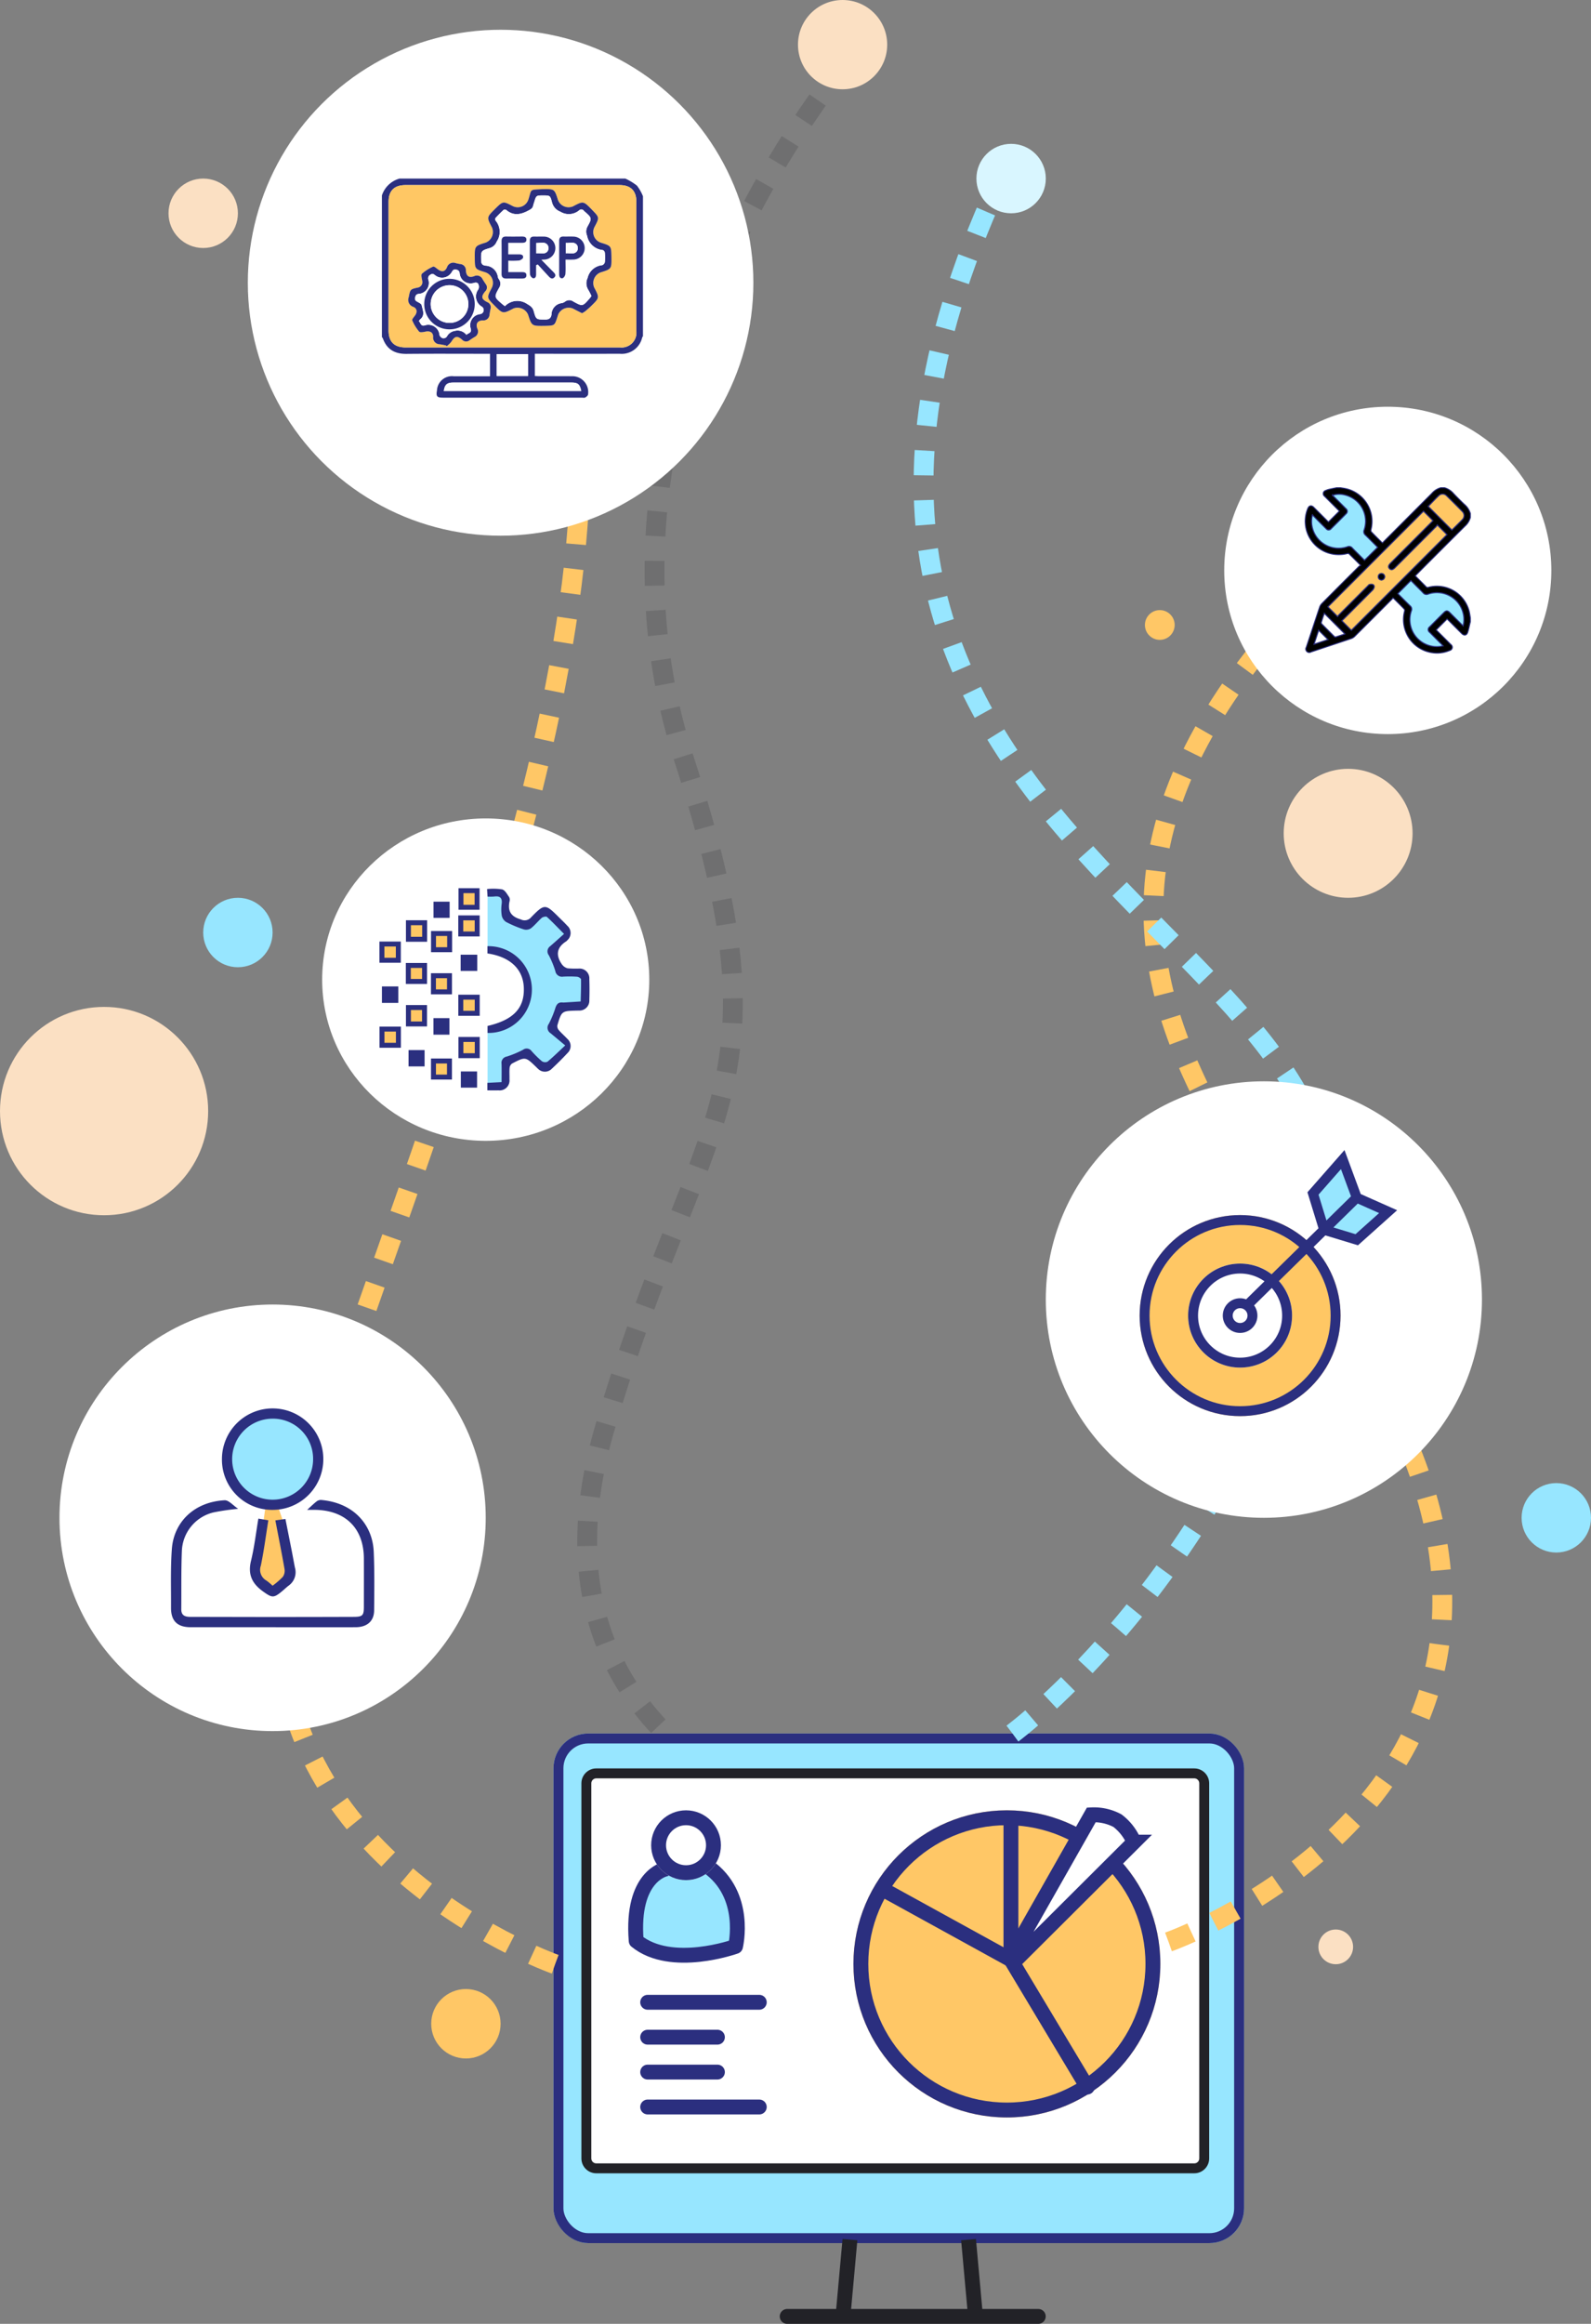 <svg xmlns="http://www.w3.org/2000/svg" width="321" height="468.5" viewBox="0 0 321 468.5"><rect x="0" y="0" width="321" height="468.5" fill="#808080" stroke="none"/><defs><style>.a,.ab,.f,.i,.j,.k,.p{fill:none;}.a,.i,.j{stroke:#222227;}.a,.k,.p{stroke-width:4px;stroke-dasharray:5;}.a{opacity:0.17;}.b,.d,.m,.u{fill:#97e6ff;}.b,.d,.e,.f,.g,.h,.q,.r,.s,.t,.u,.v,.z{stroke:#2b2f7f;}.b,.q,.r{stroke-width:2px;}.c,.e,.h,.l,.r,.v{fill:#fff;}.d,.f,.g,.h,.j{stroke-linecap:round;}.d{stroke-linejoin:round;}.d,.e,.f,.g,.h,.i,.j{stroke-width:3px;}.g,.n{fill:#ffc766;}.k{stroke:#ffc766;}.o{fill:#2b2f7f;}.p{stroke:#97e6ff;}.q,.t,.y,.z{fill:#ffc764;}.s,.t,.u,.v{stroke-width:0.2px;}.w{fill:#fbe0c3;}.x{fill:#d9f6ff;}.aa,.ac{stroke:none;}.ac{fill:#222227;}</style></defs><g transform="translate(-236 -9261)"><path class="a" d="M1784,9494s-63.906-15-44.906-80,38-67,16-135,23-130,38-147" transform="translate(-1381.094 134.999)"/><g transform="translate(347.675 9610.489)"><g class="b" transform="translate(0)"><rect class="aa" width="139.325" height="102.734" rx="7"/><rect class="ab" x="1" y="1" width="137.325" height="100.734" rx="6"/></g><g class="c" transform="translate(5.629 7.037)"><path class="aa" d="M 123.659 80.624 L 3 80.624 C 1.897 80.624 1 79.727 1 78.624 L 1 3 C 1 1.897 1.897 1 3 1 L 123.659 1 C 124.761 1 125.659 1.897 125.659 3 L 125.659 78.624 C 125.659 79.727 124.761 80.624 123.659 80.624 Z"/><path class="ac" d="M 3 2 C 2.449 2 2 2.449 2 3 L 2 78.624 C 2 79.176 2.449 79.624 3 79.624 L 123.659 79.624 C 124.21 79.624 124.659 79.176 124.659 78.624 L 124.659 3 C 124.659 2.449 124.21 2 123.659 2 L 3 2 M 3 -7.62939453125e-06 L 123.659 -7.62939453125e-06 C 125.316 -7.62939453125e-06 126.659 1.343 126.659 3 L 126.659 78.624 C 126.659 80.281 125.316 81.624 123.659 81.624 L 3 81.624 C 1.343 81.624 0 80.281 0 78.624 L 0 3 C 0 1.343 1.343 -7.62939453125e-06 3 -7.62939453125e-06 Z"/></g><g transform="translate(16.575 15.481)"><path class="d" d="M1817.719,2059.59s-6.854,1.371-5.839,14.382c-.021-.244-.007-.076.009.094,7.062,5.767,20.035,1.106,20.035,1.106s2.551-10.379-5.629-16.14" transform="translate(-1811.778 -2047.729)"/><g class="e" transform="translate(3.127)"><circle class="aa" cx="7.037" cy="7.037" r="7.037"/><circle class="ab" cx="7.037" cy="7.037" r="5.537"/></g><line class="f" x2="22.517" transform="translate(2.423 38.701)"/><line class="f" x2="22.517" transform="translate(2.423 59.811)"/><line class="f" x2="14.073" transform="translate(2.423 45.738)"/><line class="f" x2="14.073" transform="translate(2.423 52.774)"/></g><g transform="translate(60.515 15.481)"><g class="g" transform="translate(0 0)"><circle class="aa" cx="30.961" cy="30.961" r="30.961"/><circle class="ab" cx="30.961" cy="30.961" r="29.461"/></g><line class="f" y2="28.22" transform="translate(31.778 1.924)"/><line class="f" x2="25.654" y2="14.11" transform="translate(6.124 16.034)"/><line class="f" x1="15.393" y1="25.654" transform="translate(31.778 30.144)"/><path class="h" d="M1859.488,2080.945l23.822-23.73a10.5,10.5,0,0,0-3.344-4.329,10.059,10.059,0,0,0-5.268-1.168l-16.125,28.4Z" transform="translate(-1826.702 -2050.801)"/></g><line class="i" x1="1.407" y2="15.481" transform="translate(58.404 102.031)"/><line class="i" x2="1.407" y2="15.481" transform="translate(83.735 102.031)"/><line class="j" x2="50.663" transform="translate(47.145 117.511)"/></g><path class="k" d="M1784,9494s-71-25-52-90,74-183,52-251" transform="translate(-1436 163)"/><g transform="translate(247.559 9523.607)"><circle class="l" cx="43" cy="43" r="43" transform="translate(0.441 0.393)"/><ellipse class="m" cx="9.5" cy="9" rx="9.5" ry="9" transform="translate(34.441 22.393)"/><path class="n" d="M42.107,40.393l-2,14.667,3.333,3.666,3.667-3.666-1.5-10.834-1.333-3.833Z"/><g transform="translate(-107.519 142.938)"><g transform="translate(130.441 -121.607)"><path class="o" d="M984.418,292.713c.769-.7,1.305-1.234,1.9-1.7a1.416,1.416,0,0,1,.9-.3c6.627.57,10.4,5.032,10.634,10.444.17,3.937.116,7.886.08,11.829-.02,2.167-1.421,3.38-3.758,3.385-6.11.014-12.22,0-18.33,0q-7.452,0-14.9,0c-2.718,0-4.006-1.261-3.992-3.944.021-3.947-.119-7.909.169-11.838.391-5.328,4.393-9.464,10.633-9.814.839-.047,1.744,1.065,2.747,1.726a46.576,46.576,0,0,0-4.981.724,8.32,8.32,0,0,0-6.38,7.8c-.154,3.9-.084,7.81-.117,11.716-.011,1.37.877,1.548,1.964,1.548,5.477,0,10.955.023,16.432.023q8.149,0,16.3-.029c1.895,0,2.142-.248,2.143-2.1,0-3.226.014-6.451,0-9.677-.029-5.954-3.548-9.57-9.511-9.79C985.788,292.7,985.237,292.713,984.418,292.713Z" transform="translate(-956.928 -272.252)"/><path class="o" d="M997.331,228.533a10.227,10.227,0,1,1,10.259,10.223A10.12,10.12,0,0,1,997.331,228.533Zm10.206-8.164a8.167,8.167,0,1,0,8.188,8.112A8.094,8.094,0,0,0,1007.537,220.369Z" transform="translate(-987.033 -218.295)"/><path class="o" d="M1021.2,305.484l2.011.343c-.493,3.075-.884,6.13-1.511,9.136a2.476,2.476,0,0,0,1.128,3.012,12.136,12.136,0,0,1,1.239,1.039,15.664,15.664,0,0,0,2.085-1.809,2.189,2.189,0,0,0,.32-1.595c-.567-3.244-1.212-6.475-1.844-9.769l2.029-.291q.618,3.1,1.23,6.187c.236,1.2.451,2.409.687,3.611a3.316,3.316,0,0,1-1.223,3.619c-.475.354-.9.772-1.358,1.152-1.72,1.436-2.038,1.336-3.811.079-2.212-1.569-3.148-3.407-2.472-6.178S1020.715,308.384,1021.2,305.484Z" transform="translate(-1003.553 -283.262)"/></g></g></g><g transform="translate(300.81 9424.857)"><ellipse class="l" cx="33" cy="32.5" rx="33" ry="32.5" transform="translate(0.19 1.142)"/></g><g transform="translate(285.558 9266.606)"><circle class="l" cx="51" cy="51" r="51" transform="translate(0.442 0.394)"/></g><path class="k" d="M1733.879,9494s71-25,52-90-113.769-110.5,0-203.5" transform="translate(-1262.11 158.501)"/><path class="p" d="M1786.053,9494s42.913-31.489,61.913-96.489-130-84-61.913-222" transform="translate(-1345.773 116.489)"/><g transform="translate(446.809 9478.856)"><circle class="l" cx="44" cy="44" r="44" transform="translate(0.191 0.144)"/><g transform="translate(-1000.877 -2846.076)"><g class="q" transform="translate(1020 2873.183)"><circle class="aa" cx="20.269" cy="20.269" r="20.269"/><circle class="ab" cx="20.269" cy="20.269" r="19.269"/></g><g class="r" transform="translate(1029.785 2882.968)"><circle class="aa" cx="10.484" cy="10.484" r="10.484"/><circle class="ab" cx="10.484" cy="10.484" r="9.484"/></g><g class="r" transform="translate(1036.774 2889.957)"><circle class="aa" cx="3.495" cy="3.495" r="3.495"/><circle class="ab" cx="3.495" cy="3.495" r="2.495"/></g><path class="b" d="M2541.333,2721.733l15.906-15.611.952-.934,5.629-5.525-2.832-7.662-6,6.829,2.249,7.33,6.58,2,6.329-5.664-6.371-2.832" transform="translate(-1500.012 170)"/></g></g><g transform="translate(482.559 9342.607)"><circle class="l" cx="33" cy="33" r="33" transform="translate(0.441 0.393)"/><g transform="translate(-132.979 -89.274)"><path class="s" d="M183.083,132.233v.781c-.019.071-.039.143-.056.214-.156.639-.275,1.29-.479,1.914-.211.646-.738.732-1.226.245q-1.371-1.367-2.739-2.737c-.081-.081-.166-.158-.193-.184l-2.2,2.193c.971.967,1.971,1.959,2.967,2.957a.662.662,0,0,1-.224,1.185,6.49,6.49,0,0,1-3.727.429,6.746,6.746,0,0,1-5.394-8.412.481.481,0,0,0-.1-.384c-.671-.694-1.358-1.372-2.042-2.053-.051-.05-.113-.089-.217-.17a2.616,2.616,0,0,1-.206.269q-3.736,3.741-7.481,7.474a1.889,1.889,0,0,1-.695.447c-2.708.914-5.423,1.808-8.134,2.712a.7.7,0,0,1-.962-.961c.9-2.692,1.782-5.386,2.688-8.074a1.959,1.959,0,0,1,.449-.73q3.725-3.753,7.474-7.481a1.93,1.93,0,0,1,.355-.22c-.848-.846-1.6-1.6-2.356-2.339a.4.4,0,0,0-.316-.038,7,7,0,0,1-2.709.153,6.721,6.721,0,0,1-5.294-9.212c.26-.642.743-.747,1.23-.262q1.395,1.389,2.784,2.783c.066.066.14.125.177.157l2.18-2.181c-.05-.053-.122-.132-.2-.208q-1.391-1.393-2.783-2.785a.658.658,0,0,1,.226-1.164,3.888,3.888,0,0,1,.61-.22c.525-.122,1.054-.222,1.582-.331h.846c.413.075.833.124,1.239.228a6.756,6.756,0,0,1,4.871,8.235.526.526,0,0,0,.074.424c.691.719,1.4,1.419,2.11,2.123a1.125,1.125,0,0,0,.169.107c.087-.105.163-.213.255-.3q4.818-4.822,9.634-9.646A3.7,3.7,0,0,1,177.094,106h.781a3.716,3.716,0,0,1,1.841,1.2q1.046,1.092,2.14,2.139a3.764,3.764,0,0,1,1.227,1.864v.781a3.589,3.589,0,0,1-1.074,1.737q-4.9,4.875-9.782,9.773c-.082.082-.159.169-.26.277.736.734,1.46,1.448,2.172,2.175a.429.429,0,0,0,.486.12,6.73,6.73,0,0,1,8.194,4.733C182.943,131.271,183,131.756,183.083,132.233Zm-6.672-18.716a2.582,2.582,0,0,1-.221.3q-4.162,4.167-8.327,8.33c-.433.433-.781.493-1.1.192s-.267-.674.176-1.117l8.328-8.329c.088-.088.171-.18.245-.258l-1.889-1.894L154.358,130l1.936,1.947a1.911,1.911,0,0,1,.2-.277q2.953-2.96,5.912-5.914c.092-.092.18-.229.29-.252a1.4,1.4,0,0,1,.672-.025.477.477,0,0,1,.316.577,1.291,1.291,0,0,1-.319.574q-2.564,2.589-5.149,5.158c-.351.351-.707.7-1.041,1.026l1.892,1.906,19.275-19.274Zm-25.186-2.032a5.144,5.144,0,0,0-.067,2.343,5.44,5.44,0,0,0,7.1,4.067.85.85,0,0,1,.993.229c.578.6,1.179,1.184,1.768,1.775.249.25.493.506.7.714l2.634-2.6c-.069-.073-.148-.16-.231-.243-.743-.745-1.478-1.5-2.236-2.228a.888.888,0,0,1-.245-1.046,5.432,5.432,0,0,0-3.849-7.022,4.449,4.449,0,0,0-2.531.055c.07.106.188.153.271.235q1.237,1.225,2.463,2.461a.654.654,0,0,1,.025,1.026q-1.512,1.525-3.037,3.037a.64.64,0,0,1-1-.009c-.558-.546-1.109-1.1-1.658-1.656C151.966,112.262,151.618,111.893,151.225,111.485Zm17.237,15.86c.816.814,1.638,1.649,2.479,2.463a.872.872,0,0,1,.245,1.018,5.436,5.436,0,0,0,4.106,7.1,4.918,4.918,0,0,0,2.267-.057c-.105-.111-.177-.19-.253-.265q-1.219-1.22-2.438-2.44a.684.684,0,0,1,0-1.142q1.436-1.44,2.876-2.877c.432-.432.748-.43,1.189.01q1.221,1.218,2.44,2.438c.071.071.149.134.245.22a5.14,5.14,0,0,0,.009-2.468,5.438,5.438,0,0,0-7.044-3.9.88.88,0,0,1-1.046-.25c-.46-.49-.948-.954-1.422-1.431-.35-.352-.7-.707-1.029-1.045Zm10.89-12.83c.7-.7,1.418-1.392,2.111-2.108a1.124,1.124,0,0,0,.007-1.591q-1.578-1.619-3.2-3.2a1.093,1.093,0,0,0-1.513-.063c-.753.714-1.46,1.476-2.167,2.2Zm-21.6,20.96-4.145-4.146c-.189.573-.4,1.2-.6,1.827a.367.367,0,0,0,.095.3q1.255,1.276,2.53,2.531a.336.336,0,0,0,.27.091C156.545,135.881,157.178,135.666,157.752,135.477Zm-3.422,1.133-1.857-1.858-.919,2.781Z"/><path class="t" d="M224.736,163.239l1.93,1.933L207.39,184.446,205.5,182.54c.333-.329.689-.675,1.041-1.026q2.578-2.576,5.149-5.158a1.291,1.291,0,0,0,.319-.574.477.477,0,0,0-.316-.577,1.4,1.4,0,0,0-.672.025c-.11.024-.2.161-.29.252q-2.958,2.955-5.912,5.914a1.909,1.909,0,0,0-.2.277l-1.936-1.947,19.27-19.267,1.889,1.894c-.074.078-.157.17-.245.258l-8.328,8.329c-.443.443-.5.807-.176,1.117s.662.241,1.1-.192q4.165-4.164,8.327-8.33A2.586,2.586,0,0,0,224.736,163.239Zm-11.243,9.785a.638.638,0,0,0-.673.605.657.657,0,0,0,.635.684.648.648,0,0,0,.652-.631A.625.625,0,0,0,213.493,173.024Z" transform="translate(-48.325 -49.722)"/><path class="u" d="M164.866,125.314c.393.407.742.776,1.1,1.137.549.555,1.1,1.11,1.658,1.656a.64.64,0,0,0,1,.009q1.526-1.512,3.037-3.037a.654.654,0,0,0-.025-1.026q-1.226-1.236-2.463-2.461c-.083-.082-.2-.128-.271-.235a4.449,4.449,0,0,1,2.531-.055,5.432,5.432,0,0,1,3.849,7.022.888.888,0,0,0,.245,1.046c.758.73,1.492,1.483,2.236,2.228.083.083.162.17.231.243l-2.634,2.6c-.2-.208-.446-.463-.7-.714-.589-.592-1.19-1.173-1.768-1.776a.85.85,0,0,0-.993-.229,5.44,5.44,0,0,1-7.1-4.067A5.144,5.144,0,0,1,164.866,125.314Z" transform="translate(-13.641 -13.829)"/><path class="u" d="M364.864,323.879l2.623-2.627c.332.337.679.693,1.029,1.045.474.477.962.941,1.422,1.431a.88.88,0,0,0,1.046.25,5.438,5.438,0,0,1,7.044,3.9,5.14,5.14,0,0,1-.009,2.468c-.1-.085-.174-.149-.245-.22q-1.221-1.218-2.44-2.438c-.441-.44-.757-.442-1.189-.01q-1.439,1.437-2.876,2.877a.684.684,0,0,0,0,1.142q1.217,1.222,2.438,2.44c.075.076.147.155.253.265a4.918,4.918,0,0,1-2.267.057,5.436,5.436,0,0,1-4.106-7.1.871.871,0,0,0-.245-1.018C366.5,325.528,365.68,324.693,364.864,323.879Z" transform="translate(-196.402 -196.533)"/><path class="t" d="M440.126,127.97l-4.759-4.763c.707-.721,1.414-1.483,2.167-2.2a1.093,1.093,0,0,1,1.513.063q1.616,1.581,3.2,3.2a1.124,1.124,0,0,1-.007,1.591C441.544,126.578,440.827,127.272,440.126,127.97Z" transform="translate(-260.774 -13.454)"/><path class="v" d="M191.871,401.431c-.573.189-1.206.4-1.845.6a.336.336,0,0,1-.27-.091q-1.274-1.257-2.531-2.531a.367.367,0,0,1-.095-.3c.192-.63.406-1.254.6-1.827Z" transform="translate(-34.12 -265.954)"/><path class="v" d="M173.211,438.479l-2.776.923.919-2.781Z" transform="translate(-18.881 -301.87)"/><path class="s" d="M319.913,304.951a.625.625,0,0,1,.614.659.648.648,0,0,1-.652.631.657.657,0,0,1-.635-.684A.638.638,0,0,1,319.913,304.951Z" transform="translate(-154.745 -181.649)"/></g></g><circle class="w" cx="21" cy="21" r="21" transform="translate(236 9464)"/><circle class="w" cx="9" cy="9" r="9" transform="translate(397 9261)"/><circle class="w" cx="13" cy="13" r="13" transform="translate(495 9416)"/><circle class="m" cx="7" cy="7" r="7" transform="translate(543 9560)"/><circle class="n" cx="7" cy="7" r="7" transform="translate(323 9662)"/><circle class="w" cx="7" cy="7" r="7" transform="translate(270 9297)"/><circle class="w" cx="3.5" cy="3.5" r="3.5" transform="translate(502 9650)"/><circle class="m" cx="7" cy="7" r="7" transform="translate(277 9442)"/><circle class="n" cx="3" cy="3" r="3" transform="translate(467 9384)"/><circle class="x" cx="7" cy="7" r="7" transform="translate(433 9290)"/><g transform="translate(-252.442 8947.5)"><path class="o" d="M618.167,381.275a1.408,1.408,0,0,0-.163.277,4.227,4.227,0,0,1-4.473,3.273q-8.066.005-16.133,0h-1.045v4.479c.307.014.606.039.9.039,2.264,0,4.529-.008,6.793.007a3.2,3.2,0,0,1,3.04,3.692c-.044.232-.342.466-.579.6-.175.1-.443.027-.669.027h-28.02c-1.223,0-1.43-.254-1.21-1.472a3.016,3.016,0,0,1,3.36-2.841h7.343v-4.527h-1.048c-5.264,0-10.529-.034-15.793.016-2.344.022-3.979-.874-4.784-3.129a1.206,1.206,0,0,0-.19-.268V352.9a5.2,5.2,0,0,1,3.568-3.4H614.6a11.431,11.431,0,0,1,2.34,1.415,8.744,8.744,0,0,1,1.228,2.154Zm-26.394,2.264q10.871,0,21.742,0a2.986,2.986,0,0,0,3.317-3.3q.006-13.038,0-26.077c0-2.2-1.157-3.345-3.357-3.345q-21.614,0-43.228,0c-2.257,0-3.4,1.142-3.4,3.384q0,12.954,0,25.907c0,2.3,1.134,3.432,3.444,3.433Q581.029,383.542,591.773,383.539Zm13.941,8.808c-.264-1.37-.67-1.72-1.928-1.72q-11.972,0-23.943,0c-1.218,0-1.69.431-1.857,1.719Zm-17.051-3.05h6.315v-4.4h-6.315Z" transform="translate(0)"/><path class="y" d="M598.326,389.945q-10.744,0-21.487,0c-2.31,0-3.443-1.133-3.444-3.433q0-12.954,0-25.907c0-2.242,1.146-3.384,3.4-3.384q21.614,0,43.228,0c2.2,0,3.356,1.149,3.357,3.345q.006,13.039,0,26.077a2.986,2.986,0,0,1-3.317,3.3Q609.2,389.951,598.326,389.945Zm14.1-6.892a4.559,4.559,0,0,0,.623-.365c.435-.361.868-.728,1.271-1.124,1.654-1.631,1.65-1.636.567-3.7a2.3,2.3,0,0,1,1.255-3.024c2.261-.7,2.261-.7,2.23-3.1,0-.028,0-.057,0-.085-.048-2.161-.048-2.161-2.072-2.8a2.244,2.244,0,0,1-1.327-3.22c.987-1.865.987-1.865-.471-3.38-.039-.041-.078-.082-.118-.122-1.682-1.711-1.682-1.711-3.767-.619a2.29,2.29,0,0,1-3.022-1.253c-.716-2.258-.716-2.258-3.1-2.224-.057,0-.113,0-.17.006-2.588.154-2.016-.034-2.7,2.062a2.265,2.265,0,0,1-3.229,1.327c-1.891-.981-1.891-.981-3.436.527l-.121.119c-1.65,1.645-1.649,1.645-.562,3.713a2.3,2.3,0,0,1-1.256,3.022c-2.24.709-2.24.709-2.224,3.1,0,.028,0,.057,0,.085.027,2.155.027,2.155,2.072,2.788a2.249,2.249,0,0,1,1.323,3.228c-.989,1.895-.989,1.895.535,3.439,1.734,1.757,1.734,1.757,3.9.633a2.332,2.332,0,0,1,2.913,1.224c.749,2.321.749,2.321,3.218,2.3.113,0,.226,0,.34-.007,1.82-.061,1.82-.061,2.376-1.816.051-.162.1-.324.155-.485a2.337,2.337,0,0,1,2.919-1.212C611.164,382.414,611.792,382.729,612.427,383.053Zm-27.463,6.493.169.152a4.925,4.925,0,0,0,.922-.884c.7-1.139,1.171-1.282,2.169-.439a1.1,1.1,0,0,0,1.517.132c.323-.228.655-.445.995-.647a1.249,1.249,0,0,0,.567-1.719c-.358-.988.05-1.612,1.1-1.641a1.231,1.231,0,0,0,1.367-1.175c.061-.391.125-.782.208-1.168a1.107,1.107,0,0,0-.7-1.355c-1.158-.6-1.244-1.107-.381-2.154a1.062,1.062,0,0,0,.119-1.449c-.226-.324-.44-.658-.646-1a1.249,1.249,0,0,0-1.7-.612c-1.05.376-1.584,0-1.671-1.134a1.236,1.236,0,0,0-1.148-1.312c-.307-.047-.612-.115-.913-.192a1.334,1.334,0,0,0-1.753.86c-.416.919-1.063.99-1.887.357-.283-.217-.728-.6-.91-.509a8.988,8.988,0,0,0-2.254,1.435c-.225.209-.03.927.054,1.4a1.123,1.123,0,0,1-.847,1.389c-1.58.319-1.564.365-1.877,1.953a1.468,1.468,0,0,0,.944,1.942c.75.314.827,1.061.329,1.74-.229.311-.65.772-.559.976a8.991,8.991,0,0,0,1.392,2.271c.192.219.881.085,1.317-.008.856-.184,1.516.175,1.51,1.035a1.338,1.338,0,0,0,1.322,1.521C584.133,389.373,584.547,389.467,584.964,389.546Z" transform="translate(-6.554 -6.406)"/><path class="l" d="M666.72,593.295H638.992c.166-1.288.639-1.719,1.857-1.719q11.972,0,23.943,0C666.05,591.574,666.456,591.925,666.72,593.295Z" transform="translate(-61.006 -200.947)"/><path class="l" d="M701.834,562.248v-4.4h6.315v4.4Z" transform="translate(-113.172 -172.951)"/><path class="o" d="M697.4,387c-.635-.324-1.263-.64-1.885-.964a2.337,2.337,0,0,0-2.919,1.212c-.052.161-.1.323-.155.485-.557,1.755-.557,1.755-2.376,1.816-.113,0-.226.006-.34.007-2.468.02-2.468.02-3.218-2.3a2.333,2.333,0,0,0-2.913-1.224c-2.168,1.124-2.168,1.124-3.9-.633-1.524-1.544-1.524-1.544-.535-3.439a2.249,2.249,0,0,0-1.323-3.228c-2.045-.633-2.045-.633-2.072-2.788,0-.028,0-.057,0-.085-.016-2.4-.016-2.4,2.224-3.1a2.3,2.3,0,0,0,1.256-3.022c-1.087-2.068-1.088-2.068.562-3.713l.121-.119c1.546-1.508,1.546-1.508,3.436-.527a2.265,2.265,0,0,0,3.229-1.327c.688-2.1.116-1.908,2.7-2.062.056,0,.113-.005.17-.006,2.388-.034,2.388-.034,3.1,2.224a2.29,2.29,0,0,0,3.022,1.253c2.085-1.092,2.085-1.092,3.767.619.04.04.078.082.117.122,1.458,1.515,1.458,1.515.471,3.38a2.244,2.244,0,0,0,1.327,3.22c2.024.635,2.024.635,2.072,2.8,0,.028,0,.057,0,.085.031,2.4.031,2.4-2.23,3.1a2.3,2.3,0,0,0-1.255,3.024c1.083,2.068,1.087,2.073-.567,3.7-.4.4-.835.763-1.271,1.124A4.566,4.566,0,0,1,697.4,387Zm1.9-3.464a13.54,13.54,0,0,0-.672-1.291,2.457,2.457,0,0,1-.113-2.347,3.341,3.341,0,0,1,2.925-2.579.862.862,0,0,0,.551-.592,10,10,0,0,0,0-1.947.7.7,0,0,0-.421-.513,3.548,3.548,0,0,1-3.159-2.89,2.1,2.1,0,0,1,.06-1.808c.965-1.737.94-1.751-.573-3.094a1.118,1.118,0,0,1-.126-.114.618.618,0,0,0-.957-.1,3.245,3.245,0,0,1-3.806.262,2.707,2.707,0,0,1-1.672-1.866c-.362-1.412-.41-1.4-1.8-1.4s-1.375,0-1.782,1.321c-.075.243-.167.483-.219.731-.119.563-.519.758-1,1.014-1.53.81-2.977,1.087-4.426-.135a.545.545,0,0,0-.521-.032q-.874.8-1.673,1.681a.573.573,0,0,0,.064.524,3.489,3.489,0,0,1,.2,4.2,2.169,2.169,0,0,1-1.367,1.294c-1.854.551-1.816.58-1.775,2.535.013.637.252.927.846,1.021a2.621,2.621,0,0,1,2.53,2.27,1.127,1.127,0,0,0,.207.462,1.522,1.522,0,0,1,.009,1.8c-.985,1.788-.959,1.8.591,3.154.169.147.352.278.614.483a3.486,3.486,0,0,1,4.43-.48c.674.405,1.166.691,1.386,1.487.477,1.724.52,1.67,2.265,1.691.793.009,1.208-.24,1.321-1.03a2.33,2.33,0,0,1,2.071-2.285,1.662,1.662,0,0,0,.689-.319,1.382,1.382,0,0,1,1.645,0c1.859,1.023,1.872,1,3.284-.628C699.07,383.872,699.18,383.708,699.308,383.539Z" transform="translate(-91.531 -10.356)"/><path class="o" d="M604.5,466.082c-.417-.079-.831-.173-1.25-.234a1.338,1.338,0,0,1-1.322-1.521c.006-.861-.653-1.219-1.51-1.035-.436.094-1.126.228-1.317.008a8.992,8.992,0,0,1-1.392-2.271c-.091-.2.33-.665.559-.976.5-.678.421-1.425-.329-1.74a1.468,1.468,0,0,1-.944-1.942c.313-1.588.3-1.634,1.877-1.953a1.123,1.123,0,0,0,.847-1.389c-.084-.471-.279-1.188-.054-1.4a8.993,8.993,0,0,1,2.254-1.435c.182-.088.627.291.91.509.824.633,1.471.562,1.887-.357a1.334,1.334,0,0,1,1.753-.86c.3.076.606.144.913.191a1.236,1.236,0,0,1,1.148,1.312c.087,1.133.621,1.51,1.671,1.134a1.249,1.249,0,0,1,1.7.612c.206.338.42.671.646,1a1.062,1.062,0,0,1-.119,1.449c-.863,1.046-.777,1.553.381,2.154a1.107,1.107,0,0,1,.7,1.355c-.084.386-.148.777-.208,1.168a1.231,1.231,0,0,1-1.367,1.175c-1.048.029-1.456.652-1.1,1.641a1.249,1.249,0,0,1-.567,1.719c-.34.2-.672.42-.995.647a1.1,1.1,0,0,1-1.517-.132c-1-.842-1.473-.7-2.169.44a4.928,4.928,0,0,1-.922.884Zm4.133-2.138c.391-.385,1.142-.355.877-1.236a2.243,2.243,0,0,1,1.928-2.935.825.825,0,0,0,.318-1.5,2.367,2.367,0,0,1-.719-3.475,1.243,1.243,0,0,0,.053-.937c-.132-.44-.462-.518-.939-.374a2.212,2.212,0,0,1-2.862-1.832c-.053-.5-.213-.745-.717-.848s-.7.145-.909.526a2.25,2.25,0,0,1-3.279.653c-.33-.267-.594-.449-1.031-.144a.815.815,0,0,0-.365,1.063,2.2,2.2,0,0,1-1.918,2.786c-.491.042-.659.241-.77.7-.124.507.086.711.482.921.313.166.768.389.824.657.2.971.766,2.03-.315,2.88a1.338,1.338,0,0,0-.228.354c.363.365.354,1.07,1.177.846a2.255,2.255,0,0,1,2.972,1.97,1.072,1.072,0,0,0,.7.633.88.88,0,0,0,.776-.341,2.193,2.193,0,0,1,1.608-1.153A2.258,2.258,0,0,1,608.634,463.943Z" transform="translate(-26.092 -82.942)"/><path class="l" d="M705.557,389.81c-.128.17-.238.333-.365.481-1.412,1.629-1.425,1.651-3.284.628a1.382,1.382,0,0,0-1.645,0,1.662,1.662,0,0,1-.689.319,2.33,2.33,0,0,0-2.071,2.285c-.112.79-.528,1.04-1.321,1.03-1.746-.021-1.789.033-2.265-1.691-.22-.8-.712-1.082-1.386-1.487a3.485,3.485,0,0,0-4.43.48c-.262-.206-.445-.336-.614-.483-1.55-1.351-1.576-1.367-.591-3.154a1.522,1.522,0,0,0-.009-1.8,1.128,1.128,0,0,1-.207-.462,2.621,2.621,0,0,0-2.53-2.27c-.593-.094-.832-.384-.846-1.021-.041-1.955-.078-1.984,1.775-2.535a2.17,2.17,0,0,0,1.367-1.294,3.489,3.489,0,0,0-.2-4.2.573.573,0,0,1-.064-.524q.8-.878,1.673-1.681a.545.545,0,0,1,.521.032c1.449,1.222,2.9.945,4.426.135.483-.256.883-.451,1-1.014.052-.248.144-.488.219-.731.407-1.323.407-1.323,1.782-1.321s1.436-.01,1.8,1.4a2.706,2.706,0,0,0,1.672,1.866,3.245,3.245,0,0,0,3.806-.262.618.618,0,0,1,.957.1,1.134,1.134,0,0,0,.126.114c1.513,1.343,1.538,1.357.573,3.094a2.1,2.1,0,0,0-.06,1.808,3.548,3.548,0,0,0,3.159,2.89.7.7,0,0,1,.421.513,10,10,0,0,1,0,1.947.862.862,0,0,1-.551.592,3.341,3.341,0,0,0-2.925,2.579,2.456,2.456,0,0,0,.113,2.347A13.512,13.512,0,0,1,705.557,389.81Zm-10.118-7.316.494-.03a2.319,2.319,0,1,0-.072-4.636c-.622-.014-1.245.012-1.866-.007s-.874.263-.872.866c.008,2.234-.02,4.469.029,6.7a1.066,1.066,0,0,0,.587.824c.542.093.661-.375.652-.849-.01-.591,0-1.183,0-1.774l.328-.155q1.116,1.215,2.233,2.43c.311.337.685.6,1.093.21.462-.439.13-.8-.21-1.145C697.061,384.157,696.3,383.374,695.439,382.495Zm-6.674-3.41c.947,0,1.818,0,2.689,0,.48,0,.986-.034.979-.651-.007-.554-.471-.617-.93-.613-1.047.008-2.093.02-3.139,0-.7-.016-.953.29-.946.972q.032,3.267,0,6.534c-.007.7.307.968.973.958,1.018-.015,2.036-.006,3.055,0,.483,0,.985-.049.984-.657s-.511-.638-.989-.633c-.892.008-1.785,0-2.667,0v-2.316a17.579,17.579,0,0,0,2.158-.027c.308-.039.782-.339.825-.584.1-.545-.373-.662-.846-.656-.7.008-1.4,0-2.145,0Zm11.557,3.38c.6,0,1.08.015,1.555,0a2.316,2.316,0,1,0-.014-4.632c-.649-.023-1.3.008-1.949-.009-.609-.016-.877.27-.875.868,0,2.232,0,4.464,0,6.7,0,.475.149.935.684.828.245-.049.547-.529.572-.833C700.369,384.457,700.321,383.525,700.321,382.465Z" transform="translate(-97.78 -16.627)"/><path class="l" d="M615.152,470.6a2.258,2.258,0,0,0-2.341-.8,2.193,2.193,0,0,0-1.608,1.153.879.879,0,0,1-.776.341,1.072,1.072,0,0,1-.7-.633,2.255,2.255,0,0,0-2.972-1.97c-.823.224-.814-.481-1.177-.846a1.334,1.334,0,0,1,.228-.354c1.081-.85.518-1.909.315-2.88-.056-.268-.511-.491-.824-.657-.4-.21-.606-.413-.482-.921.111-.455.279-.654.77-.7a2.2,2.2,0,0,0,1.918-2.786.815.815,0,0,1,.365-1.063c.438-.305.7-.122,1.031.144a2.25,2.25,0,0,0,3.279-.653c.211-.381.4-.629.909-.526s.664.345.717.848a2.212,2.212,0,0,0,2.862,1.832c.477-.143.807-.066.939.374a1.243,1.243,0,0,1-.053.937,2.367,2.367,0,0,0,.719,3.475.825.825,0,0,1-.318,1.5,2.243,2.243,0,0,0-1.929,2.935C616.294,470.243,615.543,470.214,615.152,470.6Zm-3.381-11.287a5.092,5.092,0,1,0,5.064,5.152A5.1,5.1,0,0,0,611.771,459.312Z" transform="translate(-32.609 -89.598)"/><path class="o" d="M743.468,423.008c.863.879,1.623,1.663,2.393,2.436.341.342.672.706.21,1.145-.407.387-.781.127-1.093-.21q-1.12-1.212-2.233-2.43l-.328.155c0,.591-.008,1.183,0,1.774.008.474-.11.942-.652.849a1.066,1.066,0,0,1-.587-.824c-.049-2.233-.021-4.468-.029-6.7,0-.6.261-.883.872-.866s1.244-.008,1.866.006a2.319,2.319,0,1,1,.072,4.636C743.85,422.986,743.738,422.992,743.468,423.008Zm-1.016-1.287c.879-.107,1.789.334,2.343-.527a1.245,1.245,0,0,0-.049-1.147c-.606-.778-1.477-.375-2.294-.416Z" transform="translate(-145.809 -57.141)"/><path class="o" d="M708.916,419.578V421.9c.746,0,1.446.006,2.146,0,.472-.006.942.111.846.656-.043.245-.517.545-.825.584a17.578,17.578,0,0,1-2.158.027v2.316c.882,0,1.774.006,2.667,0,.478,0,.989.013.99.633s-.5.659-.984.657c-1.018,0-2.036-.012-3.055,0-.666.01-.98-.257-.973-.958q.032-3.267,0-6.534c-.007-.682.25-.988.946-.972,1.046.024,2.093.012,3.139,0,.459,0,.923.059.93.613.007.617-.5.654-.979.651C710.734,419.575,709.863,419.578,708.916,419.578Z" transform="translate(-117.932 -57.121)"/><path class="o" d="M777.259,422.97c0,1.06.048,1.992-.027,2.914-.025.3-.326.784-.572.833-.535.107-.684-.353-.684-.828,0-2.232,0-4.464,0-6.7,0-.6.266-.884.875-.868.649.017,1.3-.014,1.949.009a2.316,2.316,0,1,1,.014,4.632C778.339,422.985,777.864,422.97,777.259,422.97Zm.047-1.28c.831-.067,1.72.348,2.3-.469a1.241,1.241,0,0,0,0-1.146c-.581-.815-1.471-.4-2.3-.467Z" transform="translate(-174.718 -57.132)"/><path class="o" d="M620.888,468.483a5.092,5.092,0,1,1-5.122,5.113A5.061,5.061,0,0,1,620.888,468.483Zm.019,8.889a3.8,3.8,0,1,0-3.846-3.806A3.818,3.818,0,0,0,620.907,477.372Z" transform="translate(-41.726 -98.768)"/><path class="l" d="M748.81,427.718v-2.09c.817.041,1.688-.362,2.294.416a1.245,1.245,0,0,1,.049,1.147C750.6,428.052,749.689,427.611,748.81,427.718Z" transform="translate(-152.167 -63.138)"/><path class="l" d="M783.8,427.725v-2.082c.831.068,1.721-.348,2.3.467a1.241,1.241,0,0,1,0,1.146C785.523,428.072,784.634,427.658,783.8,427.725Z" transform="translate(-181.215 -63.168)"/><path class="l" d="M627.232,483.623a3.8,3.8,0,1,1-.075-7.61,3.8,3.8,0,1,1,.075,7.61Z" transform="translate(-48.052 -105.02)"/></g><g transform="translate(-3 2)"><path class="m" d="M1773.857,9439.286h2.857l1.429,5.285,2.857.715,2.714-.715,1.714-1.429,4.143,4-3,3.429,1.143,4.143,4.714.715.857.857v5.143l-5.572.857-1.143,3.285,3,3.857s-3,4.428-4.143,4.714-3.429-2.714-3.429-2.714l-4.714,1.429-.572,4.714h-3.339v-38.285" transform="translate(-1436)"/><g transform="translate(-782.708 8906.185)"><path class="l" d="M1120.053,544.282s8.655.908,8.374,8.377-8.374,7.531-8.374,7.531Z"/><path class="o" d="M1181.534,572.639v-1.512l2.874-.148c0-1.251.028-2.474-.01-3.694a1.276,1.276,0,0,1,1.068-1.463,20.01,20.01,0,0,0,3.293-1.382,1.212,1.212,0,0,1,1.686.261,21.349,21.349,0,0,0,2.1,2.067,1.184,1.184,0,0,0,1.121.094c1.114-.921,2.145-1.942,3.582-3.279-1.144-.954-2.054-1.721-2.975-2.475a1.311,1.311,0,0,1-.33-1.894,19.772,19.772,0,0,0,1.316-3.184c.249-.765.613-1.194,1.448-1.107a2.34,2.34,0,0,0,.384,0q1.637-.1,3.272-.206c.037-1.488.1-2.976.072-4.462,0-.19-.507-.507-.8-.528a22.709,22.709,0,0,0-2.818-.016,1.354,1.354,0,0,1-1.567-1.131,18.912,18.912,0,0,0-1.314-3.184,1.264,1.264,0,0,1,.251-1.8c.906-.777,1.788-1.582,2.822-2.5-1.3-1.3-2.339-2.407-3.458-3.426-.162-.147-.788-.011-1.027.194-.775.668-1.417,1.5-2.22,2.121a1.776,1.776,0,0,1-1.429.2,23.362,23.362,0,0,1-3.526-1.479,2.015,2.015,0,0,1-.9-1.261,8.2,8.2,0,0,1-.021-2.427c.144-1.235-.388-1.61-1.528-1.454a10.426,10.426,0,0,1-1.33.009l-.091-1.52a11.537,11.537,0,0,1,3.055.071c.586.17,1.012,1,1.427,1.593a1.3,1.3,0,0,1,.037.88c-.383,1.936.338,3.024,2.286,3.576a1.7,1.7,0,0,0,2.072-.415c2.7-2.77,2.885-2.745,5.582-.051.575.574,1.17,1.129,1.716,1.729a1.958,1.958,0,0,1,0,2.96.919.919,0,0,1-.18.182c-1.947,1.218-2.186,2.8-.913,4.626a2.074,2.074,0,0,0,1.167.829,18.934,18.934,0,0,0,2.3.053,1.975,1.975,0,0,1,2.085,2.115c.045,1.409.047,2.822,0,4.231a2,2,0,0,1-2.093,2.117c-.127.01-.256.005-.384.008-3.1.071-3.114.067-3.981,2.98a1.248,1.248,0,0,0,.3.959c.524.617,1.152,1.144,1.7,1.742a1.917,1.917,0,0,1,.07,2.862c-1.016,1.1-2.082,2.15-3.174,3.171a1.944,1.944,0,0,1-2.773.041c-.131-.108-.245-.238-.368-.356-2.183-2.111-2.19-2.124-4.893-.722a1.233,1.233,0,0,0-.492.876c-.07.763,0,1.537-.026,2.306a2,2,0,0,1-2.219,2.221C1183.067,572.655,1182.351,572.639,1181.534,572.639Z" transform="translate(-61.5)"/><path class="o" d="M1181.768,578.632V577.17a8.748,8.748,0,1,1,.021,17.491V593.25c5.261-1.217,7.514-3.636,7.315-7.807C1188.929,581.762,1186.315,579.3,1181.768,578.632Z" transform="translate(-61.715 -33.598)"/><path class="z" d="M1160.954,533.534h3.25v3.348h-3.25Z" transform="translate(-46.239 -1.153)"/><path class="o" d="M1160.7,587.139v-3.27h3.348v3.27Z" transform="translate(-46.053 -38.579)"/><path class="o" d="M1098.773,612.116v-3.323h3.3v3.323Z" transform="translate(-0.006 -57.11)"/><path class="z" d="M1119.607,558.721h3.274v3.337h-3.274Z" transform="translate(-15.497 -19.88)"/><path class="z" d="M1160.784,550.46h3.313V553.7h-3.313Z" transform="translate(-46.113 -12.594)"/><path class="z" d="M1102.074,578.74h-3.309v-3.272h3.309Z" transform="translate(0 -32.332)"/><path class="z" d="M1160.8,617.253h3.314v3.252H1160.8Z" transform="translate(-46.123 -63.401)"/><path class="o" d="M1139.317,633.715h3.224v3.338h-3.224Z" transform="translate(-30.152 -75.641)"/><path class="z" d="M1098.817,642.335h3.312V645.6h-3.312Z" transform="translate(-0.039 -82.05)"/><path class="z" d="M1160.9,650.488h3.3v3.272h-3.3Z" transform="translate(-46.199 -88.112)"/><path class="o" d="M1122.95,658.831v3.295h-3.237v-3.295Z" transform="translate(-15.575 -94.315)"/><path class="o" d="M1164.122,678.893h-3.275V675.63h3.275Z" transform="translate(-46.16 -106.806)"/><path class="o" d="M1139.36,542.172h3.249v3.269h-3.249Z" transform="translate(-30.184 -7.576)"/><path class="z" d="M1139.353,567.192h3.251v3.269h-3.251Z" transform="translate(-30.178 -26.179)"/><path class="z" d="M1119.524,595.538v-3.226h3.275v3.226Z" transform="translate(-15.435 -44.856)"/><path class="z" d="M1139.291,600.372h3.239v3.259h-3.239Z" transform="translate(-30.132 -50.849)"/><path class="z" d="M1119.609,625.392h3.247v3.31h-3.247Z" transform="translate(-15.498 -69.452)"/><path class="z" d="M1142.545,670.656h-3.227v-3.244h3.227Z" transform="translate(-30.152 -100.695)"/></g></g></g></svg>